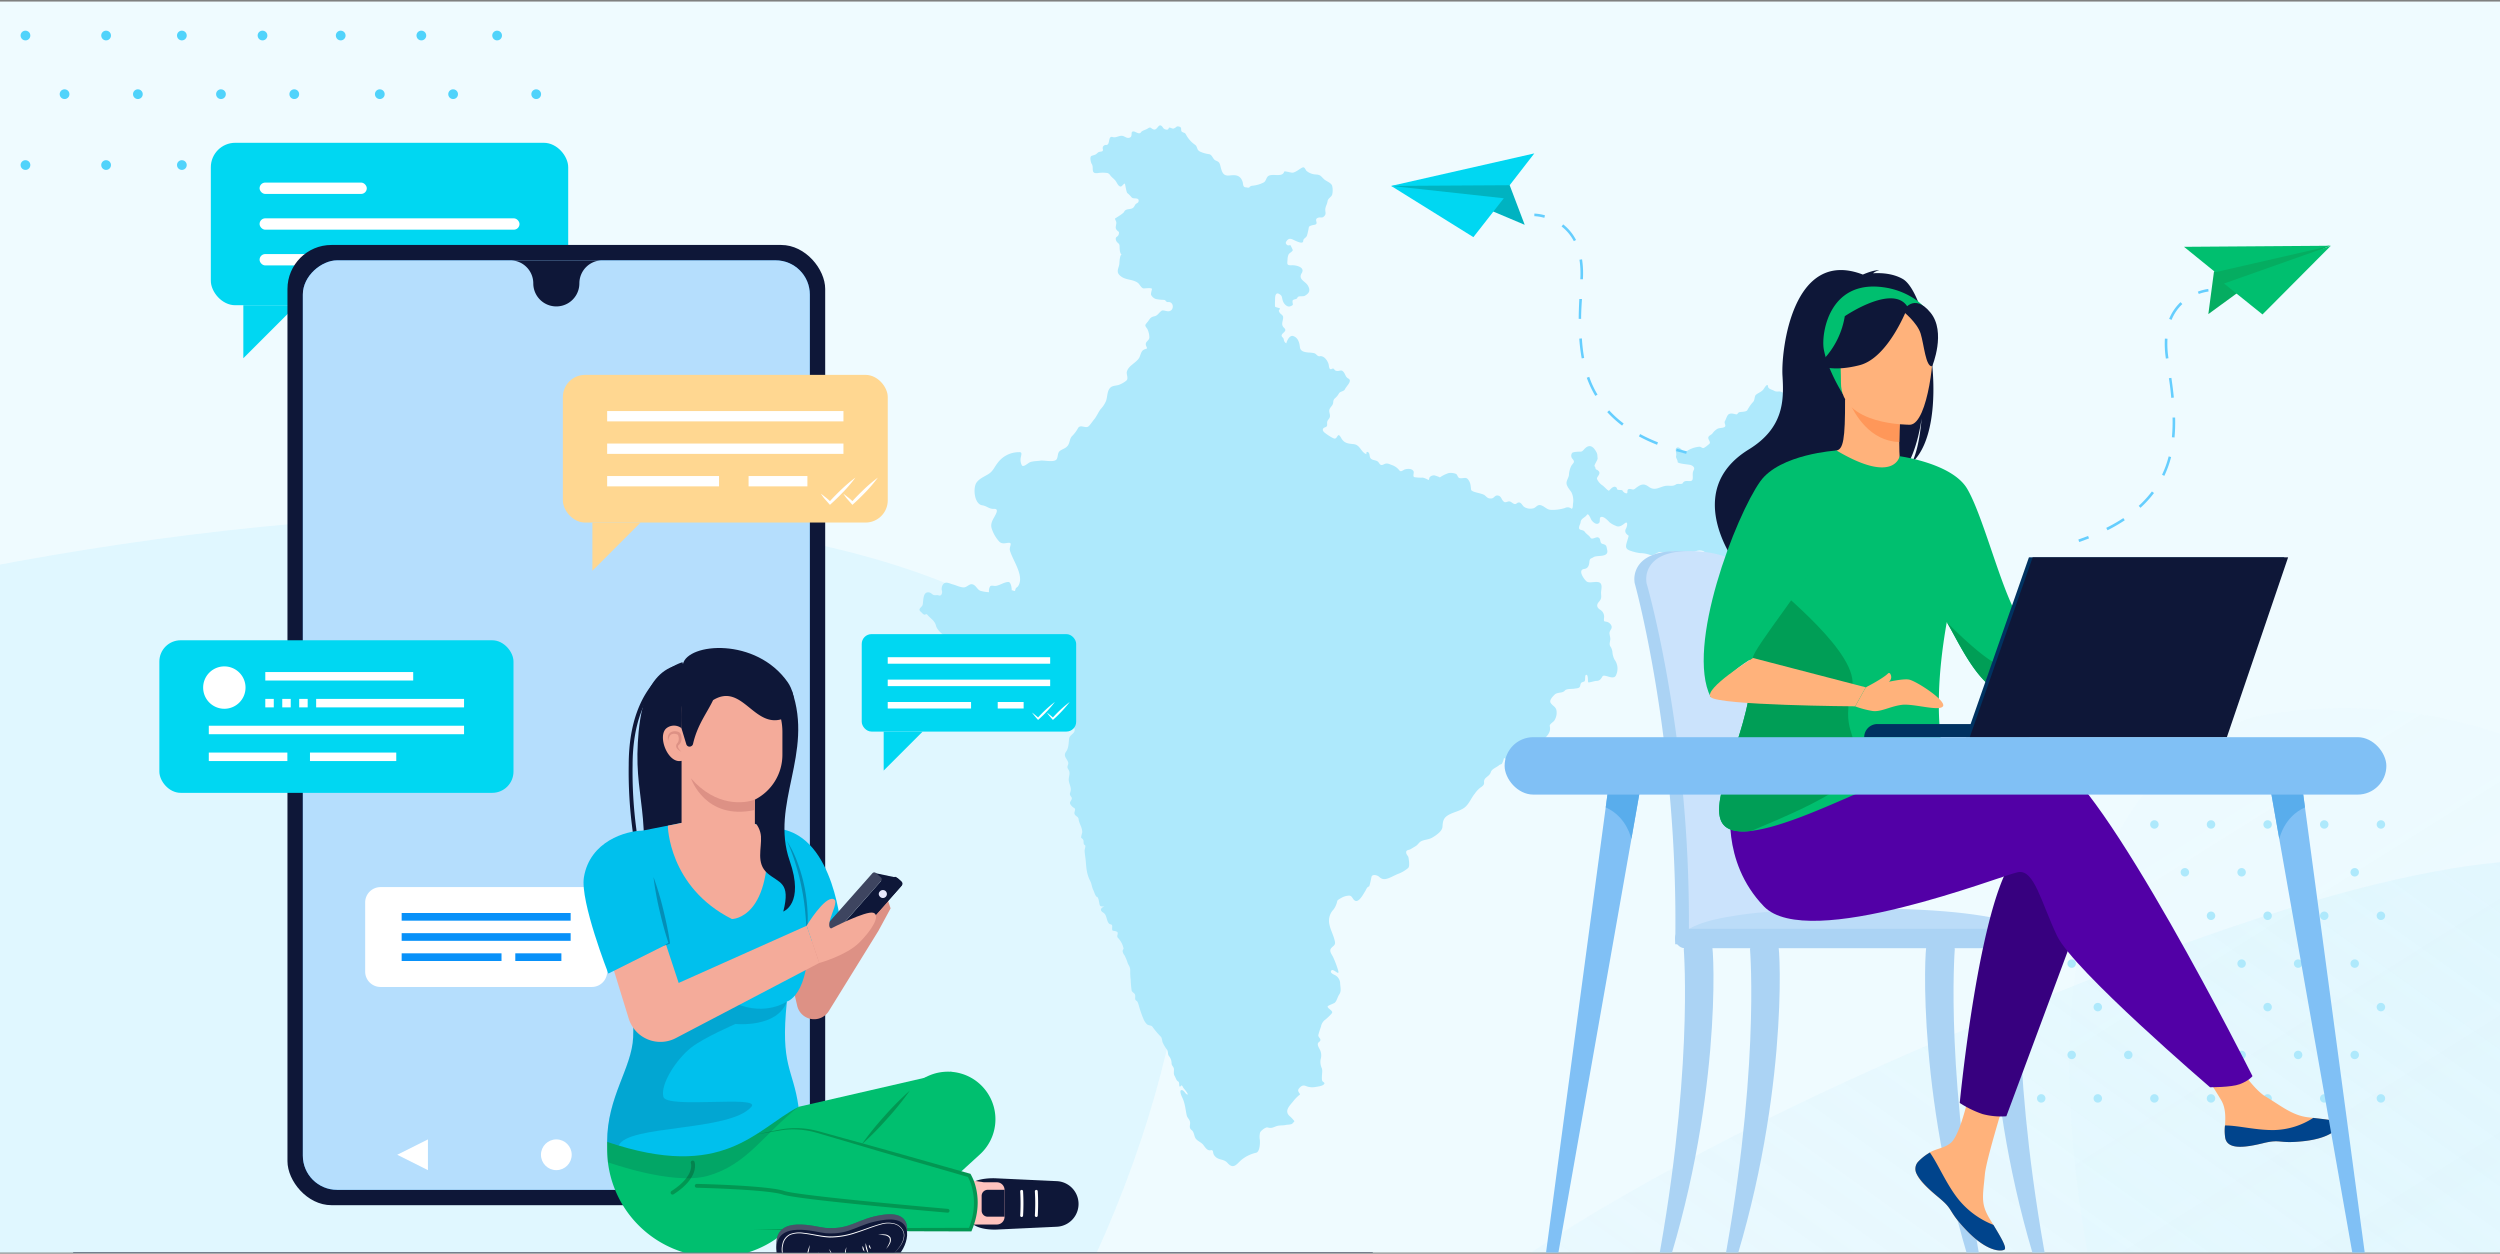<svg id="Слой_1" data-name="Слой 1" xmlns="http://www.w3.org/2000/svg" xmlns:xlink="http://www.w3.org/1999/xlink" viewBox="0 0 1023 513"><rect x="0" y="0" width="1023" height="513" fill="#808080" stroke="none"/><defs><style>.cls-1,.cls-2{fill:none;}.cls-2{clip-rule:evenodd;}.cls-3{clip-path:url(#clip-path);}.cls-4,.cls-9{fill:#50d3fb;}.cls-10,.cls-11,.cls-12,.cls-4{fill-rule:evenodd;}.cls-4{opacity:0.1;}.cls-5{clip-path:url(#clip-path-2);}.cls-6{clip-path:url(#clip-path-3);}.cls-7{fill:#effbff;}.cls-8{clip-path:url(#clip-path-4);}.cls-10{fill:url(#linear-gradient);}.cls-11{fill:url(#linear-gradient-2);}.cls-12,.cls-13{fill:#aee9fc;}.cls-14,.cls-22{fill:#0e1738;}.cls-15{fill:#00d7f2;}.cls-16,.cls-18,.cls-23,.cls-28{fill:#fff;}.cls-17{fill:#0891f9;}.cls-18{opacity:0.7;}.cls-19{fill:#00bf6f;}.cls-20{fill:#029652;}.cls-21{fill:#ffc3bd;}.cls-22{opacity:0.15;}.cls-23{opacity:0.25;}.cls-24{fill:#dd9185;}.cls-25{fill:#00c0ed;}.cls-26{opacity:0.3;}.cls-27{fill:#f4ab9a;}.cls-28{opacity:0.2;}.cls-29{fill:#e8e9fd;}.cls-30{fill:#ffd791;}.cls-31{fill:#abd3f4;}.cls-32{fill:#cbe3fc;}.cls-33{fill:#bbdcf8;}.cls-34{fill:#ffb27b;}.cls-35{fill:#00448c;}.cls-36{fill:#37007f;}.cls-37{fill:#5200a6;}.cls-38{fill:#ff9759;}.cls-39{fill:#009e56;}.cls-40{fill:#003261;}.cls-41{fill:#80c0f5;}.cls-42{fill:#59adec;}.cls-43{fill:#65cefe;}.cls-44{fill:#00b3c1;}.cls-45{fill:#05ad61;}.cls-46{clip-path:url(#clip-path-5);}.cls-47{clip-path:url(#clip-path-6);}</style><clipPath id="clip-path"><rect class="cls-1" x="1388.07" y="600.64" width="1024.07" height="511.9"/></clipPath><clipPath id="clip-path-2"><rect class="cls-1" x="1388.07" y="-4.36" width="1024.07" height="511.9"/></clipPath><clipPath id="clip-path-3"><rect class="cls-1" x="-0.93" y="0.64" width="1024.07" height="511.9"/></clipPath><clipPath id="clip-path-4"><path class="cls-2" d="M203.42-92.46a2,2,0,0,1,2,2,2,2,0,0,1-2,2,2,2,0,0,1-2-2A2,2,0,0,1,203.42-92.46Zm-31,0a2,2,0,0,1,2,2,2,2,0,0,1-2,2,2,2,0,0,1-2-2A2,2,0,0,1,172.42-92.46Zm-33,0a2,2,0,0,1,2,2,2,2,0,0,1-2,2,2,2,0,0,1-2-2A2,2,0,0,1,139.42-92.46Zm-32,0a2,2,0,0,1,2,2,2,2,0,0,1-2,2,2,2,0,0,1-2-2A2,2,0,0,1,107.42-92.46Zm-33,0a2,2,0,0,1,2,2,2,2,0,0,1-2,2,2,2,0,0,1-2-2A2,2,0,0,1,74.42-92.46Zm-31,0a2,2,0,0,1,2,2,2,2,0,0,1-2,2,2,2,0,0,1-2-2A2,2,0,0,1,43.42-92.46Zm-33,0a2,2,0,0,1,2,2,2,2,0,0,1-2,2,2,2,0,0,1-2-2A2,2,0,0,1,10.42-92.46Zm209,25a2,2,0,0,1,2,2,2,2,0,0,1-2,2,2,2,0,0,1-2-2A2,2,0,0,1,219.42-67.46Zm-34,0a2,2,0,0,1,2,2,2,2,0,0,1-2,2,2,2,0,0,1-2-2A2,2,0,0,1,185.42-67.46Zm-30,0a2,2,0,0,1,2,2,2,2,0,0,1-2,2,2,2,0,0,1-2-2A2,2,0,0,1,155.42-67.46Zm-35,0a2,2,0,0,1,2,2,2,2,0,0,1-2,2,2,2,0,0,1-2-2A2,2,0,0,1,120.42-67.46Zm-30,0a2,2,0,0,1,2,2,2,2,0,0,1-2,2,2,2,0,0,1-2-2A2,2,0,0,1,90.42-67.46Zm-34,0a2,2,0,0,1,2,2,2,2,0,0,1-2,2,2,2,0,0,1-2-2A2,2,0,0,1,56.42-67.46Zm-30,0a2,2,0,0,1,2,2,2,2,0,0,1-2,2,2,2,0,0,1-2-2A2,2,0,0,1,26.42-67.46Zm81,28a2,2,0,0,1,2,2,2,2,0,0,1-2,2,2,2,0,0,1-2-2A2,2,0,0,1,107.42-39.46Zm65,0a2,2,0,0,1,2,2,2,2,0,0,1-2,2,2,2,0,0,1-2-2A2,2,0,0,1,172.42-39.46Zm-129,0a2,2,0,0,1,2,2,2,2,0,0,1-2,2,2,2,0,0,1-2-2A2,2,0,0,1,43.42-39.46Zm96,0a2,2,0,0,1,2,2,2,2,0,0,1-2,2,2,2,0,0,1-2-2A2,2,0,0,1,139.42-39.46Zm-65,0a2,2,0,0,1,2,2,2,2,0,0,1-2,2,2,2,0,0,1-2-2A2,2,0,0,1,74.42-39.46Zm-64,0a2,2,0,0,1,2,2,2,2,0,0,1-2,2,2,2,0,0,1-2-2A2,2,0,0,1,10.42-39.46Zm193,0a2,2,0,0,1,2,2,2,2,0,0,1-2,2,2,2,0,0,1-2-2A2,2,0,0,1,203.42-39.46Zm16,25a2,2,0,0,1,2,2,2,2,0,0,1-2,2,2,2,0,0,1-2-2A2,2,0,0,1,219.42-14.46Zm-34,0a2,2,0,0,1,2,2,2,2,0,0,1-2,2,2,2,0,0,1-2-2A2,2,0,0,1,185.42-14.46Zm-129,0a2,2,0,0,1,2,2,2,2,0,0,1-2,2,2,2,0,0,1-2-2A2,2,0,0,1,56.42-14.46Zm-30,0a2,2,0,0,1,2,2,2,2,0,0,1-2,2,2,2,0,0,1-2-2A2,2,0,0,1,26.42-14.46Zm129,0a2,2,0,0,1,2,2,2,2,0,0,1-2,2,2,2,0,0,1-2-2A2,2,0,0,1,155.42-14.46Zm-35,0a2,2,0,0,1,2,2,2,2,0,0,1-2,2,2,2,0,0,1-2-2A2,2,0,0,1,120.42-14.46Zm-30,0a2,2,0,0,1,2,2,2,2,0,0,1-2,2,2,2,0,0,1-2-2A2,2,0,0,1,90.42-14.46Zm113,27a2,2,0,1,1-2,2A2,2,0,0,1,203.42,12.54Zm-31,0a2,2,0,1,1-2,2A2,2,0,0,1,172.42,12.54Zm-33,0a2,2,0,1,1-2,2A2,2,0,0,1,139.42,12.54Zm-32,0a2,2,0,1,1-2,2A2,2,0,0,1,107.42,12.54Zm-33,0a2,2,0,1,1-2,2A2,2,0,0,1,74.42,12.54Zm-31,0a2,2,0,1,1-2,2A2,2,0,0,1,43.42,12.54Zm-33,0a2,2,0,1,1-2,2A2,2,0,0,1,10.42,12.54Zm209,24a2,2,0,1,1-2,2A2,2,0,0,1,219.42,36.54Zm-34,0a2,2,0,1,1-2,2A2,2,0,0,1,185.42,36.54Zm-30,0a2,2,0,1,1-2,2A2,2,0,0,1,155.42,36.54Zm-35,0a2,2,0,1,1-2,2A2,2,0,0,1,120.42,36.54Zm-30,0a2,2,0,1,1-2,2A2,2,0,0,1,90.42,36.54Zm-34,0a2,2,0,1,1-2,2A2,2,0,0,1,56.42,36.54Zm-30,0a2,2,0,1,1-2,2A2,2,0,0,1,26.42,36.54Zm177,29a2,2,0,1,1-2,2A2,2,0,0,1,203.42,65.54Zm-31,0a2,2,0,1,1-2,2A2,2,0,0,1,172.42,65.54Zm-33,0a2,2,0,1,1-2,2A2,2,0,0,1,139.42,65.54Zm-32,0a2,2,0,1,1-2,2A2,2,0,0,1,107.42,65.54Zm-33,0a2,2,0,1,1-2,2A2,2,0,0,1,74.42,65.54Zm-31,0a2,2,0,1,1-2,2A2,2,0,0,1,43.42,65.54Zm-33,0a2,2,0,1,1-2,2A2,2,0,0,1,10.42,65.54Zm209,24a2,2,0,1,1-2,2A2,2,0,0,1,219.42,89.54Zm-34,0a2,2,0,1,1-2,2A2,2,0,0,1,185.42,89.54Zm-30,0a2,2,0,1,1-2,2A2,2,0,0,1,155.42,89.54Zm-35,0a2,2,0,1,1-2,2A2,2,0,0,1,120.42,89.54Zm-30,0a2,2,0,1,1-2,2A2,2,0,0,1,90.42,89.54Zm-34,0a2,2,0,1,1-2,2A2,2,0,0,1,56.42,89.54Zm-30,0a2,2,0,1,1-2,2A2,2,0,0,1,26.42,89.54Z"/></clipPath><linearGradient id="linear-gradient" x1="-442.49" y1="-391.74" x2="-443.73" y2="-392.72" gradientTransform="matrix(-55.74, 396.63, 377.91, 53.11, 124573.86, 197119.92)" gradientUnits="userSpaceOnUse"><stop offset="0" stop-color="#afe8fa" stop-opacity="0.09"/><stop offset="1" stop-color="#afe8fa" stop-opacity="0.03"/></linearGradient><linearGradient id="linear-gradient-2" x1="-447.47" y1="-401.25" x2="-448.91" y2="-401.38" gradientTransform="matrix(357.05, -369.73, -237.42, -229.27, 65549.92, -257121.04)" gradientUnits="userSpaceOnUse"><stop offset="0" stop-color="#afe8fa" stop-opacity="0.19"/><stop offset="1" stop-color="#afe8fa" stop-opacity="0"/></linearGradient><clipPath id="clip-path-5"><rect class="cls-1" x="-0.93" y="606.64" width="1024.07" height="511.9"/></clipPath><clipPath id="clip-path-6"><path class="cls-2" d="M203.42,513.54a2,2,0,1,1-2,2A2,2,0,0,1,203.42,513.54Zm-31,0a2,2,0,1,1-2,2A2,2,0,0,1,172.42,513.54Zm-33,0a2,2,0,1,1-2,2A2,2,0,0,1,139.42,513.54Zm-32,0a2,2,0,1,1-2,2A2,2,0,0,1,107.42,513.54Zm-33,0a2,2,0,1,1-2,2A2,2,0,0,1,74.42,513.54Zm-31,0a2,2,0,1,1-2,2A2,2,0,0,1,43.42,513.54Zm-33,0a2,2,0,1,1-2,2A2,2,0,0,1,10.42,513.54Zm209,25a2,2,0,1,1-2,2A2,2,0,0,1,219.42,538.54Zm-34,0a2,2,0,1,1-2,2A2,2,0,0,1,185.42,538.54Zm-30,0a2,2,0,1,1-2,2A2,2,0,0,1,155.42,538.54Zm-35,0a2,2,0,1,1-2,2A2,2,0,0,1,120.42,538.54Zm-30,0a2,2,0,1,1-2,2A2,2,0,0,1,90.42,538.54Zm-34,0a2,2,0,1,1-2,2A2,2,0,0,1,56.42,538.54Zm-30,0a2,2,0,1,1-2,2A2,2,0,0,1,26.42,538.54Zm81,28a2,2,0,1,1-2,2A2,2,0,0,1,107.42,566.54Zm65,0a2,2,0,1,1-2,2A2,2,0,0,1,172.42,566.54Zm-129,0a2,2,0,1,1-2,2A2,2,0,0,1,43.42,566.54Zm96,0a2,2,0,1,1-2,2A2,2,0,0,1,139.42,566.54Zm-65,0a2,2,0,1,1-2,2A2,2,0,0,1,74.42,566.54Zm-64,0a2,2,0,1,1-2,2A2,2,0,0,1,10.42,566.54Zm193,0a2,2,0,1,1-2,2A2,2,0,0,1,203.42,566.54Zm16,25a2,2,0,1,1-2,2A2,2,0,0,1,219.42,591.54Zm-34,0a2,2,0,1,1-2,2A2,2,0,0,1,185.42,591.54Zm-129,0a2,2,0,1,1-2,2A2,2,0,0,1,56.42,591.54Zm-30,0a2,2,0,1,1-2,2A2,2,0,0,1,26.42,591.54Zm129,0a2,2,0,1,1-2,2A2,2,0,0,1,155.42,591.54Zm-35,0a2,2,0,1,1-2,2A2,2,0,0,1,120.42,591.54Zm-30,0a2,2,0,1,1-2,2A2,2,0,0,1,90.42,591.54Zm113,27a2,2,0,1,1-2,2A2,2,0,0,1,203.42,618.54Zm-31,0a2,2,0,1,1-2,2A2,2,0,0,1,172.42,618.54Zm-33,0a2,2,0,1,1-2,2A2,2,0,0,1,139.42,618.54Zm-32,0a2,2,0,1,1-2,2A2,2,0,0,1,107.42,618.54Zm-33,0a2,2,0,1,1-2,2A2,2,0,0,1,74.42,618.54Zm-31,0a2,2,0,1,1-2,2A2,2,0,0,1,43.42,618.54Zm-33,0a2,2,0,1,1-2,2A2,2,0,0,1,10.42,618.54Zm209,24a2,2,0,1,1-2,2A2,2,0,0,1,219.42,642.54Zm-34,0a2,2,0,1,1-2,2A2,2,0,0,1,185.42,642.54Zm-30,0a2,2,0,1,1-2,2A2,2,0,0,1,155.42,642.54Zm-35,0a2,2,0,1,1-2,2A2,2,0,0,1,120.42,642.54Zm-30,0a2,2,0,1,1-2,2A2,2,0,0,1,90.42,642.54Zm-34,0a2,2,0,1,1-2,2A2,2,0,0,1,56.42,642.54Zm-30,0a2,2,0,1,1-2,2A2,2,0,0,1,26.42,642.54Zm177,29a2,2,0,1,1-2,2A2,2,0,0,1,203.42,671.54Zm-31,0a2,2,0,1,1-2,2A2,2,0,0,1,172.42,671.54Zm-33,0a2,2,0,1,1-2,2A2,2,0,0,1,139.42,671.54Zm-32,0a2,2,0,1,1-2,2A2,2,0,0,1,107.42,671.54Zm-33,0a2,2,0,1,1-2,2A2,2,0,0,1,74.42,671.54Zm-31,0a2,2,0,1,1-2,2A2,2,0,0,1,43.42,671.54Zm-33,0a2,2,0,1,1-2,2A2,2,0,0,1,10.42,671.54Zm209,24a2,2,0,1,1-2,2A2,2,0,0,1,219.42,695.54Zm-34,0a2,2,0,1,1-2,2A2,2,0,0,1,185.42,695.54Zm-30,0a2,2,0,1,1-2,2A2,2,0,0,1,155.42,695.54Zm-35,0a2,2,0,1,1-2,2A2,2,0,0,1,120.42,695.54Zm-30,0a2,2,0,1,1-2,2A2,2,0,0,1,90.42,695.54Zm-34,0a2,2,0,1,1-2,2A2,2,0,0,1,56.42,695.54Zm-30,0a2,2,0,1,1-2,2A2,2,0,0,1,26.42,695.54Z"/></clipPath></defs><g class="cls-3"><path class="cls-4" d="M1920.73,568.08c0,70.62-44.43,202.31-133.44,280-165.81,144.69-464.21,206.16-762.55,70.38-458.49-208.66-51.91-342.39,224.35-437.61S1920.73,365.89,1920.73,568.08Z"/></g><g class="cls-5"><path class="cls-4" d="M1920.73-36.92c0,70.62-44.43,202.31-133.44,280-165.81,144.69-464.21,206.16-762.55,70.38C566.25,104.78,972.83-28.95,1249.09-124.17S1920.73-239.11,1920.73-36.92Z"/></g><g class="cls-6"><rect class="cls-7" x="-0.96" y="-0.19" width="1026" height="514"/><g class="cls-8"><rect class="cls-9" x="-39.57" y="-105.4" width="291.61" height="178.76"/></g><g id="Group-53"><g id="Group-76"><path id="Fill-1" class="cls-10" d="M921.9,293.5c133.67-26.59,250.26,94.81,321.81,206.84,180.91,283.28-215.36,431.72-338.52,171.11-59.48-125.85-100.81-336.84,16.71-378"/><path id="Fill-1-2" data-name="Fill-1" class="cls-11" d="M839.78,406.92c172.89-69.81,352.6-116.23,265.29,137.51C1051,672,912.58,807.16,758.32,794.16,288.08,697.28,589,503.82,839.78,406.92Z"/></g><g id="Group-89"><g id="Group-49-Copy"><path id="Fill-1-3" data-name="Fill-1" class="cls-12" d="M826.29,319.57a1.73,1.73,0,1,1-1.73-1.73,1.72,1.72,0,0,1,1.73,1.73"/><path id="Fill-4" class="cls-12" d="M849.46,319.57a1.73,1.73,0,1,1-1.73-1.73,1.73,1.73,0,0,1,1.73,1.73"/><path id="Fill-7" class="cls-12" d="M872.62,319.57a1.73,1.73,0,1,1-1.73-1.73,1.72,1.72,0,0,1,1.73,1.73"/><path id="Fill-10" class="cls-12" d="M895.79,319.57a1.73,1.73,0,1,1-1.73-1.73,1.73,1.73,0,0,1,1.73,1.73"/><path id="Fill-13" class="cls-12" d="M919,319.57a1.73,1.73,0,1,1-1.73-1.73,1.72,1.72,0,0,1,1.73,1.73"/><path id="Fill-16" class="cls-12" d="M942.12,319.57a1.73,1.73,0,1,1-1.73-1.73,1.73,1.73,0,0,1,1.73,1.73"/><path id="Fill-19" class="cls-12" d="M965.28,319.57a1.73,1.73,0,1,1-1.73-1.73,1.72,1.72,0,0,1,1.73,1.73"/><path id="Fill-22" class="cls-12" d="M837,337.37a1.73,1.73,0,1,1-1.73-1.73,1.72,1.72,0,0,1,1.73,1.73"/><path id="Fill-24" class="cls-12" d="M860.15,337.37a1.73,1.73,0,1,1-1.73-1.73,1.73,1.73,0,0,1,1.73,1.73"/><path id="Fill-26" class="cls-12" d="M883.31,337.37a1.73,1.73,0,1,1-1.73-1.73,1.72,1.72,0,0,1,1.73,1.73"/><path id="Fill-28" class="cls-12" d="M906.48,337.37a1.73,1.73,0,1,1-1.73-1.73,1.73,1.73,0,0,1,1.73,1.73"/><path id="Fill-30" class="cls-12" d="M929.64,337.37a1.73,1.73,0,1,1-1.73-1.73,1.72,1.72,0,0,1,1.73,1.73"/><path id="Fill-32" class="cls-12" d="M952.81,337.37a1.73,1.73,0,1,1-1.73-1.73,1.73,1.73,0,0,1,1.73,1.73"/><path id="Fill-34" class="cls-12" d="M976,337.37a1.73,1.73,0,1,1-1.73-1.73,1.72,1.72,0,0,1,1.73,1.73"/><path id="Fill-37" class="cls-12" d="M826.29,356.94a1.73,1.73,0,1,1-1.73-1.73,1.73,1.73,0,0,1,1.73,1.73"/><path id="Fill-40" class="cls-12" d="M849.46,356.94a1.73,1.73,0,1,1-1.73-1.73,1.74,1.74,0,0,1,1.73,1.73"/><path id="Fill-42" class="cls-12" d="M872.62,356.94a1.73,1.73,0,1,1-1.73-1.73,1.73,1.73,0,0,1,1.73,1.73"/><path id="Fill-44" class="cls-12" d="M895.79,356.94a1.73,1.73,0,1,1-1.73-1.73,1.74,1.74,0,0,1,1.73,1.73"/><path id="Fill-46" class="cls-12" d="M919,356.94a1.73,1.73,0,1,1-1.73-1.73,1.73,1.73,0,0,1,1.73,1.73"/><path id="Fill-48" class="cls-12" d="M942.12,356.94a1.73,1.73,0,1,1-1.73-1.73,1.74,1.74,0,0,1,1.73,1.73"/><path id="Fill-50" class="cls-12" d="M965.28,356.94a1.73,1.73,0,1,1-1.73-1.73,1.73,1.73,0,0,1,1.73,1.73"/><path id="Fill-52" class="cls-12" d="M837,374.73a1.73,1.73,0,1,1-1.73-1.72,1.72,1.72,0,0,1,1.73,1.72"/><path id="Fill-54" class="cls-12" d="M860.15,374.73a1.73,1.73,0,1,1-1.73-1.72,1.73,1.73,0,0,1,1.73,1.72"/><path id="Fill-56" class="cls-12" d="M883.31,374.73a1.73,1.73,0,1,1-1.73-1.72,1.72,1.72,0,0,1,1.73,1.72"/><path id="Fill-58" class="cls-12" d="M906.48,374.73a1.73,1.73,0,1,1-1.73-1.72,1.73,1.73,0,0,1,1.73,1.72"/><path id="Fill-60" class="cls-12" d="M929.64,374.73a1.73,1.73,0,1,1-1.73-1.72,1.72,1.72,0,0,1,1.73,1.72"/><path id="Fill-62" class="cls-12" d="M952.81,374.73a1.73,1.73,0,1,1-1.73-1.72,1.73,1.73,0,0,1,1.73,1.72"/><path id="Fill-64" class="cls-12" d="M976,374.73a1.73,1.73,0,1,1-1.73-1.72,1.72,1.72,0,0,1,1.73,1.72"/><path id="Fill-67" class="cls-12" d="M826.29,394.31a1.73,1.73,0,1,1-1.73-1.73,1.73,1.73,0,0,1,1.73,1.73"/><path id="Fill-70" class="cls-12" d="M849.46,394.31a1.73,1.73,0,1,1-1.73-1.73,1.74,1.74,0,0,1,1.73,1.73"/><path id="Fill-72" class="cls-12" d="M872.62,394.31a1.73,1.73,0,1,1-1.73-1.73,1.73,1.73,0,0,1,1.73,1.73"/><path id="Fill-74" class="cls-12" d="M895.79,394.31a1.73,1.73,0,1,1-1.73-1.73,1.74,1.74,0,0,1,1.73,1.73"/><path id="Fill-76" class="cls-12" d="M919,394.31a1.73,1.73,0,1,1-1.73-1.73,1.73,1.73,0,0,1,1.73,1.73"/><path id="Fill-78" class="cls-12" d="M942.12,394.31a1.73,1.73,0,1,1-1.73-1.73,1.74,1.74,0,0,1,1.73,1.73"/><path id="Fill-80" class="cls-12" d="M965.28,394.31a1.73,1.73,0,1,1-1.73-1.73,1.73,1.73,0,0,1,1.73,1.73"/><path id="Fill-82" class="cls-12" d="M837,412.1a1.73,1.73,0,1,1-1.73-1.72A1.72,1.72,0,0,1,837,412.1"/><path id="Fill-84" class="cls-12" d="M860.15,412.1a1.73,1.73,0,1,1-1.73-1.72,1.73,1.73,0,0,1,1.73,1.72"/><path id="Fill-86" class="cls-12" d="M883.31,412.1a1.73,1.73,0,1,1-1.73-1.72,1.72,1.72,0,0,1,1.73,1.72"/><path id="Fill-88" class="cls-12" d="M906.48,412.1a1.73,1.73,0,1,1-1.73-1.72,1.73,1.73,0,0,1,1.73,1.72"/><path id="Fill-90" class="cls-12" d="M929.64,412.1a1.73,1.73,0,1,1-1.73-1.72,1.72,1.72,0,0,1,1.73,1.72"/><path id="Fill-92" class="cls-12" d="M952.81,412.1a1.73,1.73,0,1,1-1.73-1.72,1.73,1.73,0,0,1,1.73,1.72"/><path id="Fill-94" class="cls-12" d="M976,412.1a1.73,1.73,0,1,1-1.73-1.72A1.72,1.72,0,0,1,976,412.1"/><path id="Fill-97" class="cls-12" d="M826.29,431.68a1.73,1.73,0,1,1-1.73-1.73,1.72,1.72,0,0,1,1.73,1.73"/><path id="Fill-100" class="cls-12" d="M849.46,431.68a1.73,1.73,0,1,1-1.73-1.73,1.73,1.73,0,0,1,1.73,1.73"/><path id="Fill-102" class="cls-12" d="M872.62,431.68a1.73,1.73,0,1,1-1.73-1.73,1.72,1.72,0,0,1,1.73,1.73"/><path id="Fill-104" class="cls-12" d="M895.79,431.68a1.73,1.73,0,1,1-1.73-1.73,1.73,1.73,0,0,1,1.73,1.73"/><path id="Fill-106" class="cls-12" d="M919,431.68a1.73,1.73,0,1,1-1.73-1.73,1.72,1.72,0,0,1,1.73,1.73"/><path id="Fill-108" class="cls-12" d="M942.12,431.68a1.73,1.73,0,1,1-1.73-1.73,1.73,1.73,0,0,1,1.73,1.73"/><path id="Fill-110" class="cls-12" d="M965.28,431.68a1.73,1.73,0,1,1-1.73-1.73,1.72,1.72,0,0,1,1.73,1.73"/><path id="Fill-112" class="cls-12" d="M837,449.47a1.73,1.73,0,1,1-1.73-1.73,1.73,1.73,0,0,1,1.73,1.73"/><path id="Fill-115" class="cls-12" d="M860.15,449.47a1.73,1.73,0,1,1-1.73-1.73,1.74,1.74,0,0,1,1.73,1.73"/><path id="Fill-118" class="cls-12" d="M883.31,449.47a1.73,1.73,0,1,1-1.73-1.73,1.73,1.73,0,0,1,1.73,1.73"/><path id="Fill-121" class="cls-12" d="M906.48,449.47a1.73,1.73,0,1,1-1.73-1.73,1.74,1.74,0,0,1,1.73,1.73"/><path id="Fill-124" class="cls-12" d="M929.64,449.47a1.73,1.73,0,1,1-1.73-1.73,1.73,1.73,0,0,1,1.73,1.73"/><path id="Fill-127" class="cls-12" d="M952.81,449.47a1.73,1.73,0,1,1-1.73-1.73,1.74,1.74,0,0,1,1.73,1.73"/><path id="Fill-130" class="cls-12" d="M976,449.47a1.73,1.73,0,1,1-1.73-1.73,1.73,1.73,0,0,1,1.73,1.73"/></g></g></g><path class="cls-4" d="M485.73,367.08c0,70.62-44.43,202.31-133.44,280C186.48,791.75-111.92,853.22-410.26,717.44c-458.49-208.66-51.91-342.39,224.35-437.61S485.73,164.89,485.73,367.08Z"/><path class="cls-13" d="M478,123.61c2.44-.23,2.61,3.62.12,3.77-.71.05-2.21-.59-2.75-.25-1.13.73-1.57,2-3,2.29-1.78.39-1.77,1.09-2.86,2.4s-1.12,1.29-.07,2.71a7.83,7.83,0,0,1,.87,3.49c.07,1.49-2.09,1.71-1.27,3.59.62,1.42.26.84-1,1.5s-1.27,2.34-1.94,3.4c-1.33,2.09-4.37,3.09-5,5.64-.25,1,.8,2.85-.2,3.59a10.48,10.48,0,0,1-3.21,1.8c-1.1.33-2.56.25-3.4,1.15-1.31,1.39-1.09,3.65-1.69,5.34a11.28,11.28,0,0,1-2.26,3.44c-1,1.38-1.63,3-2.77,4.34-.55.63-1.71,2.49-2.43,2.83-1.23.56-3.05-1-4,.52a13.58,13.58,0,0,1-2.36,3.2c-1.14,1.07-.94,2.71-1.8,3.93s-2.2,1.39-3.25,2.21-.7,2.15-1.29,3.31c-.83,1.63-5.24.41-6.79.69-1.31.23-3.35.13-4.51.81-.69.41-2.49,2-3,1.08a4.76,4.76,0,0,1-.37-3.47c.17-1,.6-2-.79-1.89a10.8,10.8,0,0,0-8.9,4.61c-1.35,1.76-1.77,3.27-3.8,4.46-1.64,1-3.48,1.73-4.64,3.3-1.6,2.16-1,8.93,2.32,9.37,1.75.23,2.84,1.58,4.76,1.46,2.14-.14.89,2,.19,3.26-.92,1.62-1.71,3.06-1.05,4.94a14.37,14.37,0,0,0,3,5.15c.95,1,2.11.78,3.36.59,2.6-.39.59,1.43,1.05,3.11,1.09,4,5.95,10.26,3.44,14.42-.53.87-1,.5-1.26,1.74-.15.87-.86,0-1.48.15.12,0-.11-3.52-1.39-3.45-1.86.1-3.36,1.39-5.19,1.62-.66.08-1.78-.39-2.26.24a3.42,3.42,0,0,0-.41,2.33,15.76,15.76,0,0,1-3.56-.58c-1.26-.5-1.71-2.08-3-2.57s-2.1.75-3.25,1.1c-1.35.41-3.68-.82-5-1.14-1-.23-2.24-1-3.29-.59s-1.5,2.15-1.2,3.07-.13,2.51-1.38,2c-.59-.22-1.15,0-1.75-.09-.81-.13-1.18-.92-2-1.09-2.88-.64-2.35,3.88-2.77,5.13-.34,1-2.15,1.58-.73,2.77.37.31.93,1.06,1.41,1.17s.84-.48,1.23,0c1.2,1.46,3.06,2.48,3.53,4.37.51,2.13,3,4.06,4.87,5.09a39.61,39.61,0,0,0,7.05,3.44,15.09,15.09,0,0,0,4,.19c1.85.08.2-2.41,2.28-1.64a4,4,0,0,0,3.85-.42c.7-.64,1.44-1.19,2.45-.48.4.29-2,2.3-2.18,2.45-1.31,1.11-2.63.41-4,1.21-1.08.64-2.6.74-3.53,1.46-1.24.95-2.21-.51-3.38.18-.52.31-2.14,1.4-2.58.58-.61-1.16-.6-2-2.16-2.08a3.52,3.52,0,0,0-3.47,4.1c.28,2.86,3.31,5.27,5.12,7.21,2,2.16,4,4.11,5.86,6.4s3.24,5.24,5.52,7.44c1.09,1.06,2.66,1.3,3.29,2.76.71,1.64,2.39,1.4,3.81,2,1.23.52,2.14,2.14,3.66,1.14.44-.3,1.09-1.07,1.71-1a4.19,4.19,0,0,0,2.43,0c1.16-.41,3.16-.39,4.07-1.19a6,6,0,0,1,3.73-1.69,3.16,3.16,0,0,0,2.6-1.49c.81-1.09,3-.38,3.78-1.86.35-.65.41-1.37.8-2,.55-.89,1.46-1.34,2-2.15.95-1.36,0-2.61-.65-3.79-.25-.46.31-.65.58-.85.71-.55.23-1.35,0-2-.6-1.55-.41-3.41,1.26-4.29-.37.2-.23,2.34-.22,2.71.05,2,.89,1,2.14,1.23.4.08-1.88,1.82-1.89,2.23,0,2,1.41,2.05,2.76,2.26-.58-.09-.93,1.25-.92,1.7,0,.94,0,.79-.65,1.27a2.5,2.5,0,0,0-.9,2.67c.21,1.42,1.13,1.42,1.7,2.46.39.71-.6,1.15.25,2.06,1.11,1.19.6,2.08,1.18,3.44a4.88,4.88,0,0,1,.57,2.18c0,1.37-2.06,1.93-2.26,3.38-.25,1.78-.12,3.84-1.25,5.39-1.69,2.33,1.6,3.45.76,5.45-.57,1.38.27,1.57.58,2.74.25,1-.28,2.28-.25,3.32.05,1.34.76,2.49.84,3.71.11,1.67-1,1.81.22,3.33.65.79-.35,1.51-.53,2.26s1,1.85,1.66,2.22c1,.55-.26,1.73.27,2.64s1.44.86,1.58,2c.23,1.81,1.4,3.15,1.49,5.18,0,.38-.64,2.22-.39,2.42,1.33,1.06.69,1.06,1.06,2.66a4.2,4.2,0,0,1,.58.53c.11.6-.31,1.51-.28,2.15.06,1.38.35,2.74.46,4.12.27,3.21.39,5.39,1.87,8.28.55,1.08.6,2.34,1.15,3.45.24.47,1,2.8,1.46,2.92.73.2.83,1.59,1,2.25.13.48.11,1.35.66,1.61.38.18,1.21,0,1.5.29-.28-.31-2.73,1-.46,2.34,1.5.91,1.2,3.08,2.26,4.38.52.64,1.29.19,1.4,1.1,0,.33-.18,1.71.19,1.88s2,.15,2.05.95-.51,1.25.08,2a9,9,0,0,1,2.33,4.41,5.72,5.72,0,0,0-.42.95,3.62,3.62,0,0,0,.83,1.86,21.69,21.69,0,0,1,1.3,3.22c.48,1,1,1.62,1,2.83a25.16,25.16,0,0,0,.19,3.88,42.41,42.41,0,0,0,.38,4.38c.16.75,1.11,1,1.37,1.66.37,1-.39,2,.68,2.62.47.25.77,1.47.9,1.9a45.63,45.63,0,0,0,1.9,5.49,6.48,6.48,0,0,0,1.39,2.14c.64.61,1.85.39,2.29,1.06A32.34,32.34,0,0,0,475,424.2c.59.63.46,1.85.88,2.62a13.35,13.35,0,0,0,1.53,2.52c.75.9.28,2.05,1,2.89a4.69,4.69,0,0,1,1,3c.09.89.81,1.25.94,2.08s-.22,2.08.24,2.82.73,2,1.49,2.39.22,1.92.69,2.1c.28.1.49-.46.75-.47s.61.88.78,1.09c-.08-.09,2.39,2.79,1.55,2.64s-1.25-1.79-2.33-1.81-.08,2.35.19,2.89c1.18,2.38,1.33,4.65,1.86,7.28.23,1.15,1.11,1.72,1.36,2.7.31,1.27-.64,2.45.61,3.42,1,.78,1,1.91,1.45,3,.58,1.46,2.38,1.88,3.35,3.07.74.91,1.59,2.52,3,2.25s.8.93,1.4,1.88c1.57,2.49,3.83,1.36,5.57,3.33,2.44,2.77,3.73.45,5.59-1.19a14.61,14.61,0,0,1,6.12-3c1.54-.39,1.66-4.17,1.48-5.43a6.78,6.78,0,0,1,.14-2.84c.28-.73,2.27-2.31,3.07-2.07,1.84.52,2.39-.21,4-.64,1.14-.3,2.29-.11,3.42-.39.62-.15,2.54-.1,2.82-.69.17-.35,1-.65.55-1.1a17.61,17.61,0,0,0-1.52-1.62c-2.68-2.13-.46-4.24,1.14-6.18a14.41,14.41,0,0,1,2.76-2.81c.44-.3-1.31-1.33-.4-2.45.76-.94,1.57-1.6,2.78-1.13a6.86,6.86,0,0,0,4.13.42c.84-.13,3-.37,3.49-1.24.26-.52-.29-.68-.58-.94-.5-.44-.37-1.45-.38-2,0-1,.34-2.55-.05-3.49a6.2,6.2,0,0,1-.46-3.67,5.22,5.22,0,0,0-.31-3.9c-.49-1-1.44-2.31-.36-3.14,1.52-1.16-.49-1.75-.27-2.89a33,33,0,0,1,1.07-3.37,4.39,4.39,0,0,1,1.83-2.93c.35-.28,2.77-2.41,2.77-2.92,0-.88-1.89-1.63-1.88-2.4,0-.42,2.56-1.19,3-1.64.79-.77,1.08-2.35,1.74-3.29.94-1.32.5-2.85.39-4.42a3.94,3.94,0,0,0-2-3.45c-.49-.28-2-.83-1.77-1.64.63-2,4,2.89,2.83-.72a38.5,38.5,0,0,0-1.94-5.08c-.47-1-1.76-2.5-.82-3.61s1.83-1.23,1.56-2.7c-.44-2.42-1.72-4.48-2.22-6.91a6.65,6.65,0,0,1,1.7-6.31,9,9,0,0,0,1.46-3.33c0-.54,1.48-1.22,1.86-1.46a6.51,6.51,0,0,1,2.52-.79c1.85-.33,1.66,1.28,2.86,2,1.61,1,3.49-2.77,4.13-3.73.49-.74.71-1.8,1.66-2.07.24-.07.88-3.41,1-3.94.37-1.24,2.47-.64,3.12,0,1.16,1.1,2.21,1.17,3.85.57,1.3-.48,2.61-1.26,4-1.8a13.57,13.57,0,0,0,4-2.36c.79-.64.31-3.33.18-4.22-.1-.72-.83-1.18-.94-1.94-.21-1.39,1-1.06,1.86-1.6s1.46-.85,2.17-1.32,1.22-1.42,2-1.84c1.52-.79,3.21-.66,4.74-1.6s4-2.52,4.07-4.47c.13-2.34.46-3.65,2.64-4.83,1.95-1.06,4.35-1.5,6.16-2.77,2-1.38,2.87-4,4.37-5.79a11.28,11.28,0,0,1,2.25-2.47c.78-.53,1.7-1.06,1.59-2.15-.21-2.25,2.13-2.22,2.78-4.27.44-1.38,2.33-1.85,3.39-2.83.28-.27.93-.35,1.1-.53a8.34,8.34,0,0,0,.88-2.39c.62.18,1,.78,1.69.77s1.17-.56,1.8-.71c1.1-.27,1.79-1.35,2.84-1.79,2.58-1.09,6.06-1.7,7.93-3.95s5.29-3.94,4.47-7.39c-.17-.73,1.33-1.61,1.75-2.1a5.7,5.7,0,0,0,1-4.22c-.19-1.61-1.64-1.93-2.4-3.21-.64-1.09.94-2.63,1.65-3.34,1.12-1.1,3.18-.49,4.13-1.62.76-.9,2.83-.62,4-.83.94-.18,2.09-.05,2.32-1.15.27-1.3.29-1.3,1.6-1.74.8-.27.06-2.76.92-2.76s.5,2.52.79,3.05c.15.26,2.68-.55,3.11-.55,1.5,0,1.94-.58,2.69-1.84s4.6,1.86,5.57-.55a6.22,6.22,0,0,0-.65-6.38,8.15,8.15,0,0,1-.82-2.81,5,5,0,0,0-.91-2.62c-.61-1.09.21-2.29,0-3.45-.27-1.78-.67-2,.36-3.56.76-1.18-.45-2.59-1.56-2.92-1.3-.4-1.47.15-1.34-1.67a3.29,3.29,0,0,0-1.64-3.37c-1.41-.95-1.51-2-.41-3.26s.92-1.92.84-3.39c-.07-1.11.44-2.56.05-3.65-.76-2.13-4.65-.11-6-1.27-1.17-1-3.69-4.73-.94-5.08,1.59-.21,2-1.51,2.11-2.92.16-1.6.67-1.22,1.72-1.92,1.38-.92,6.24.29,5.57-2.89-.35-1.68-.19-2.06-1.91-2.53-1.35-.38-.5-2.13-1.76-2.64-.9-.36-2.57,1.11-3.17.12s-1.69-1.47-2.36-2.45c-.41-.59-1.15-.62-1.79-.84-1.23-.45,0-2.29.08-2.89.11-1.76,1.69-1.89,2.58-3.16.67-1,1.59,1.69,1.92,2.15.62.87,2,2.06,3,1.22.72-.58.06-2.11.74-2.46,1.16-.59,3,1.46,3.63,2.12a9.1,9.1,0,0,0,2.41,1.37c1.37.8,2.59,0,3.75-.92,1.58-1.26,1,1.3.62,2-.79,1.37-.14,2.23,1,3,.18.13-1,3.28-1,4-.22,1.46.89,1.94,2.13,2.32a18.77,18.77,0,0,0,3.62.84,11.9,11.9,0,0,1,3.74.64c2.23.77,3.15-1.56,5.14-1s2.48,0,4.29-.38c1.47-.28,2.93.58,4.49.36,1.76-.25,2.79.64,4.55-.18,1.45-.68,3.3-.89,4.52.41a7.15,7.15,0,0,0-.95,1.1c-.24.71.46,1.06.46,1.73s-.34.8-.56,1.3,0,1.43-.23,2.09-1,.8-1.51.87c-1.46.2-.8,2-.89,3-2.57-1-4,2-6,2.78-2.44,1-3.15,4.09-3.37,6.48-.28,3.18,2.8,5.38,2.32,8.29-.07.47-.33,4,.89,3.41s1.35.31,2.26-1.08c-1,1.48,2.35,2.78,3.42,2.15a8.4,8.4,0,0,0,2.2-1.48c.4-.59,0-1.79,0-2.49,0-1-.21-2.32.3-3.28.38-.7,1-1.21,1.1-2.05a4.44,4.44,0,0,1,.3-1.95c1.08-1.9.79.06,1.55.5,1.67,1,1,1.49,1.09,3.25,0,1.25,1.29,1.66,1.84,2.67.45.83-.29,2.71-.66,3.49-.68,1.46.61,2,1.44,3,1.28,1.54.65,2.1.71,3.78,0,.7.65,1,.65,1.72s-.29,1.36-.23,2c.09,1.06,1.05,2.17,1.16,3.42.14,1.54-.43,2.31.79,3.44,1.38,1.27,1.65-.37,2.11-1.19,0,0,2.42,1.23,2.8,1.29,1.54.26,1.39-1.95,1.7-2.79s1.23-1.76,1.65-2.69c.75-1.65-.52-2.37-.37-3.71.29-2.6-.64-4.75-1.08-7.27-.19-1.1-.47-2.5,1.16-2.66,1.85-.19,1.89-1.1,2.35-2.81s-1-2.2-.89-3.58,1.33-1.88,1-3.62c-.28-1.39-1.09-3.08-.36-4.47,1-1.81,2.3.59,3.37.52.55,0,.64-.63,1.12-.72.64-.11,1.28.31,1.9.37,1.09.09,2.59-.16,3.11-1.27.45-1-.28-1.79-.12-2.76a16.65,16.65,0,0,1,.92-4c.34-.62,1.14-.66,1.53-1.23s.17-1.43.34-2.13c.33-1.41,1.65-2.22,1.87-3.71s.18-2.77.36-4.15c.1-.79-2.06-1.25-2.18-2.28s2.09-2.67,2.76-3.29c1-.94,1.18-2.38,1.94-3.5s.51-3,1-4.37c.6-1.84.07-3.33-.49-5.16-.35-1.11-1.38-2.93,0-3.82.92-.61,2.11-.21,3-1a8.73,8.73,0,0,0,2.11-3.08,9.13,9.13,0,0,1,2.64-3.33c1.07-.92,1.32-2.41,2.37-3.34s1.86-.67,2.78-1.44,1.44,0,2.38-.47c1.69-.87,2.09-1.26,3.2.25a3.89,3.89,0,0,0,3.18,1.77c1.63.13,1.68.08,1.74-1.53.08-2.06-3.22-2.81-3.77-5.08-.47-1.89.52-1.74,1.74-2.53,1-.64,1.72-2,2.58-2.85,1.09-1.07,1.44-1.54.59-2.84-.25-.37-.91-.57-1-1-.17-.64.89-1.38.58-2-.15-.29-1.95-.45-2.4-.64a3,3,0,0,0-3,0c-1.16.76-2.36-1.09-3.4-1.42s-2.74.91-3.75,1.21c-1.59.47-.53-1.17,0-1.66a15.11,15.11,0,0,0,2.41-2.83c.43-.75.78-1.88-.46-2.05s-1-1.68-1.08-2.64-2.31-.82-2.35.22c0,.64.3.78-.35,1.13-.37.21-1.3.26-1.23-.45.18-1.43.47-1.45,1.64-2.6s.67-2.45-.72-2.61-.81,0-1.55-1c-1.38-1.75-2.16-1.24-3.52-.13a35,35,0,0,0-3.38,3.05c-.64.69-.8,2.82-1.81,2.95-1.73.24-2.16-.29-3.62-1-1-.49-1.91.17-3.06-.49-.76-.43-2.42-.75-2.49-1.73-.13-1.8-1.6.8-1.87,1.15-.81,1.05-2,1.38-3,2.17-.72.57-.49,2-1.08,2.81a17.45,17.45,0,0,0-2.48,3.47c-.38.8-2.5.73-3.22.88s-.77,1-1.33.91c-1-.15-2.17-.7-3.17,0-.66.47-1.06,2.08-1.5,2.8s.65,1.82-.07,2.33-2.09.34-2.95.76a6.58,6.58,0,0,0-2,1.83c-.49.72-1.66.92-1.77,1.78s1.12,1.85.48,2.5a12,12,0,0,1-2.24,1.71c-.61.35-1.24-.54-1.93-.47a11,11,0,0,0-5.39,2c-1,.92-2.8-2.93-4.07-1.33-.5.64.28,2.09,0,3s.66,1.65.61,2.57c0,.69,4.37,1,5.17,1.2s2,.94,1.47,2c-.71,1.33-.38,2.07-.46,3.5-.13,2.31-3,0-4.08,1.94-.36.67-2.08.07-2.71.51-1.3.88-2.18.53-3.67.57-2.78.06-4.72,2.46-7.5.45-1.94-1.4-3-1.19-5,.25-.44.31-1,.94-1.58.84s-1.66-.49-2.05.11.35,1.92-1.17,1.3a2.51,2.51,0,0,1-1-1c-.55-.42-1.53,0-2.1-.43-.28-.23,0-.56-.5-.9-1.27-.91-2.77,1.53-3,1.41-.84-.35-1.87-1.76-2.76-2.28a6.29,6.29,0,0,1-2-2.39c-.47-.78,1.32-1.87.86-3a2.33,2.33,0,0,0-1.22-1c-.49-.27-.2-.94-.65-1.27s1.24-2.59,1.2-3.24c-.12-1.58,0-1.9-.89-3.28-1.42-2.24-3-2.33-4.66-.43-1,1.15-1.08.87-2.52.95-.4,0-2.14.14-2.35.5a1.88,1.88,0,0,0,.18,2.45c1.22,1.42.12,1.68-.55,2.89a9.07,9.07,0,0,0-.93,3.63c-.15,1.15-.87,2-1,3.15-.13,1.34,1.32,2.91,2,3.95a7.75,7.75,0,0,1,.63,4.84c0,.14,0,2.48-.76,1.78a2.42,2.42,0,0,0-2.49-.18,16.45,16.45,0,0,1-5.87.76c-1.68-.06-2.7-1.7-4.33-1.94-1.07-.15-1.67.9-2.58,1.27a4.78,4.78,0,0,1-3.85-.47c-.85-.51-1.21-2-2.4-1.86-.65.09-.85.72-1.54.63s-1.2-.75-1.87-1c-1.17-.38-1.8.93-2.86-.21-.78-.83-.79-2-2.1-2.26s-1.58,1.08-2.64,1.18c-1.42.14-1.71-.32-2.78-1.26s-5.42-1.2-5.6-2.33c-.24-1.59-.11-2.49-1.06-3.93s-1.9-.6-3.48-.76c-1-.1-.94-1.28-1.59-1.73a5.68,5.68,0,0,0-3-.38,12.61,12.61,0,0,0-3.71,1.84c.23-.16-2.07-.9-2.27-.89a2.3,2.3,0,0,0-1.9.83c-.14.24-.16.92-.4,1.09a8.83,8.83,0,0,0-2.35-1,17.12,17.12,0,0,1-3.47-.19c-.76-.29-.07-1.72-.29-2.29-.51-1.31-2.46-1.2-3.57-.88-.74.21-1.7,1.37-2.38.25a6.69,6.69,0,0,0-3.1-2.09c-1.15-.42-1.87-.9-3.11-.25-1.93,1-1.62-.87-3-1.41-1.19-.46-2.49-.32-2.79-1.85-.1-.52-.11-1.2-.54-1.59-.72-.62-1,.18-.79.74-2.4-.87-2.52-3.86-5.3-4.14-2.41-.24-3.87-.38-5.1-2.57-1.39-2.46-1.3-.13-2.42.29-.72.26-4-2.1-4.52-2.59-.83-.79-.71-1.64.34-2,1.26-.38.79-1.16.9-2.13s1-1.29,1.14-2.32c.12-1.19-.7-2.14,0-3.31s1.2-1.2,1.34-2.55a2.11,2.11,0,0,1,.66-1.55,6.66,6.66,0,0,0,1.66-2c.59-1,2-.7,2.51-1.81s3.13-3.41,1.37-4.29c-1.17-.59-1.18-1.69-1.91-2.61-1-1.27-1.47-.37-2.82-.51s-.87-1.44-2.11-.8c-1,.5-1.08-1-1.2-1.66-.27-1.46-1.81-3.89-3.65-3.56-1,.19-1.39-1-2.32-1.25a13,13,0,0,0-2.33-.27c-1.47-.13-3.32-.41-3.5-2.21s-.78-4-2.85-4.55c-1.65-.42-2.82,2.91-2.65,3-.79-.26-1-1-1.13-1.69s-.79-.83-.84-1.4c-.1-1.21,2.59-1.79,1-3.24s-.19-3-.41-4.59c-.08-.59-1.11-1.11-1.42-1.65-.6-1-.21-.87.14-1.56.19-.36-2-.59-2-.92-.12-1,0-2.13,0-3.18s.25-2.75,1.61-2c1.57.85,1,1.45,1.67,3.11.37,1,1.7,2.42,2.87,2,1.82-.69.86-.8,1-2.21.11-.88,1.76-.47,2-1.36s2.28-.36,2.93-.72c1.82-1,2.5-2.11,1.42-4.1s-4.21-2.55-2.58-5.25c1.43-2.37-2.25-3.27-4.13-3.19s-1.9-.29-1.7-2.21a5.85,5.85,0,0,1,.38-2.08c.39-.81,1.37-1.06,1.75-1.79.12-.22-.6-1.41-.67-1.65-.27-1-1,0-1.68-.61s-.62-1,0-1.77c1.15-1.46,2.4-.3,3.95.31.55.22,2.64,1.18,2.7-.14,0-1.07,1.17-1.2,1.53-2.2a29.61,29.61,0,0,0,.78-3.45c.14-.63,2-.91,2.46-1,1.57-.41-.17-1.86.84-2.6s1.93,0,2.69-.62c1.18-1,.79-1.52.72-2.84-.06-1.16.78-2.35.93-3.52s1.46-1.67,1.87-2.65a7.6,7.6,0,0,0,0-3.73c-.39-1.17-2.29-1.79-3.13-2.51-1.53-1.32-1.45-2-3.69-2.09a6.43,6.43,0,0,1-3.64-1.45c-.53-.55-.75-1.85-1.75-1.36-1.31.65-2.33,1.69-3.79,2.07-.72.17-3.5-.88-3.64-.36-.66,2.39-4.59.63-6.38,1.68-1,.61-.93,2.11-2,2.7A12.81,12.81,0,0,1,512.46,76a1.59,1.59,0,0,0-1.22.66c-.29.32-1.12,0-1.46,0-1.28-.06-1-1.34-1.33-2.33-.93-2.63-2.69-2.84-5.22-2.53-3,.38-3.25-1.68-3.94-4.23-.32-1.17-.7-1.42-1.84-1.89s-1.38-2.35-2.67-2.59A12.92,12.92,0,0,1,491,62c-1.38-.69-.91-1.89-1.9-2.69a11.78,11.78,0,0,1-3.66-4c-.61-1.16-.64-.75-1.68-1.31-.82-.44,0-1.8-1-2.11-1.54-.5-1.15.22-2.48.69-.78.27-1.8-.95-2.09,0s-1.91.3-2.24-.26c-.48-.79-1.14-1.46-1.91-.62-.47.51-1,1.44-1.82,1.3-1.33-.24-1.15-1.41-2.58-.4-.68.48-2.38.87-2.74,1.5-.66,1.13-2.1-.22-3-.3-1.61-.16-.1,2.09-1.73,2.56-1,.29-1.6-.33-2.47-.65-1.53-.58-2.87.85-4.38.38-2.13-.67-.83,3.37-2.75,3.23a1.28,1.28,0,0,0-1.33,1.5c.47,1.79-1.16.78-2.13,1.75s-1.26.75-2.47,1.24c-.84.33-.27,2.75.11,3.3,1,1.46-.65,4.07,2.4,3.72a13.07,13.07,0,0,1,4.14,0,2.25,2.25,0,0,1,1,.87c.67.94,1.6,1.47,2.24,2.35.38.52.69,1.26,1.1,1.72,1.29,1.45,1.66-.34,2.61-.65.19-.06.62,3.61,1.09,3.91a12.48,12.48,0,0,1,1.78,1.78c.58.58,1.8.18,2.47.6s.33,1.4-.18,1.66c-.95.49-.87.85-1.42,1.63-.94,1.34-3.26.34-4,2-.32.71-3.74,2.68-3.73,2.76.1.68.65,1.06.54,2s-.48,1.77.05,2.5c.71,1,1.35.57.92,2-.33,1.11-1.46.79-1.14,2.16s1.4,1.24,1.49,2.4c.1,1.39-.06,2.79.95,3.91-.75-.84-1,2.93-1,3.28-.06,1.75-1.54,3.32.09,4.91,2.24,2.18,5.11,1.45,7.43,3.1.79.56,1.49,2.4,2.55,2.3.42,0,2.9-.3,3.21.12.17.23-.53,1.93-.31,2.52a3.28,3.28,0,0,0,2,1.7,16,16,0,0,0,3.16.34C477.18,122.74,476.94,123.68,478,123.61Z"/><rect class="cls-14" x="29.94" y="512.38" width="531.8" height="1.64"/><rect class="cls-15" x="86.28" y="58.43" width="146.24" height="66.47" rx="10" transform="translate(318.79 183.33) rotate(180)"/><polygon class="cls-15" points="99.57 124.9 99.57 146.59 121.26 124.9 99.57 124.9"/><rect class="cls-16" x="106.22" y="89.34" width="106.36" height="4.65" rx="2.33"/><rect class="cls-16" x="106.22" y="74.71" width="43.87" height="4.65" rx="2.33"/><rect class="cls-16" x="106.22" y="103.96" width="50.36" height="4.65" rx="2.33"/><rect class="cls-16" x="169.87" y="103.96" width="29.41" height="4.65" rx="2.33"/><rect class="cls-14" x="117.63" y="100.24" width="220.04" height="392.92" rx="18"/><rect class="cls-17" x="37.48" y="192.97" width="380.35" height="207.46" rx="14" transform="translate(524.35 69.05) rotate(90)"/><rect class="cls-18" x="37.48" y="192.97" width="380.35" height="207.46" rx="14" transform="translate(524.35 69.05) rotate(90)"/><path class="cls-14" d="M208.79,106.52a9.44,9.44,0,0,1,9.43,9.44h0a9.43,9.43,0,1,0,18.86,0h0a9.44,9.44,0,0,1,9.43-9.44Z"/><path class="cls-16" d="M242.16,363H155.72a6.29,6.29,0,0,0-6.29,6.29v28.29a6.29,6.29,0,0,0,6.29,6.29h86.44a6.29,6.29,0,0,0,6.29-6.29V372.42L272,363Z"/><rect class="cls-17" x="164.36" y="381.85" width="69.15" height="3.14"/><rect class="cls-17" x="164.36" y="390.1" width="40.86" height="3.14"/><rect class="cls-17" x="210.86" y="390.1" width="18.86" height="3.14"/><rect class="cls-17" x="164.36" y="373.6" width="69.15" height="3.14"/><circle class="cls-16" cx="227.65" cy="472.53" r="6.29"/><polygon class="cls-16" points="175.11 466.24 175.11 478.82 162.54 472.53 175.11 466.24"/><rect class="cls-16" x="280.19" y="466.24" width="12.57" height="12.57"/><polygon class="cls-19" points="326.76 452.91 389.25 438.52 401.69 467.24 315.69 495.44 326.76 452.91"/><path class="cls-19" d="M328.51,495.24l22.07,23.19L401,472.36A19.44,19.44,0,0,0,403.92,447h0a19.45,19.45,0,0,0-30.53-2Z"/><path class="cls-20" d="M352.55,468.36a122.49,122.49,0,0,1,9.31-11.58,121.2,121.2,0,0,1,10.48-10.54A124.1,124.1,0,0,1,363,457.82,125.57,125.57,0,0,1,352.55,468.36Z"/><path class="cls-14" d="M432.31,483.32l-25-1.17s-11.51-.58-11.51,5.31-3.82,15.7,11.51,15.7l25-1.17a9.34,9.34,0,0,0,0-18.67Z"/><path class="cls-21" d="M394.11,482.53l8.51,1.26h5.3a3.14,3.14,0,0,1,3.14,3.14v11a3.14,3.14,0,0,1-3.14,3.14H392.41Z"/><path class="cls-14" d="M404.17,486.87h6.89a0,0,0,0,1,0,0v11a0,0,0,0,1,0,0h-6.89a2.48,2.48,0,0,1-2.48-2.48v-6A2.48,2.48,0,0,1,404.17,486.87Z"/><path class="cls-16" d="M418.08,498H418a.6.6,0,0,1-.53-.65,85.2,85.2,0,0,0,0-9.82.58.58,0,0,1,.55-.62.56.56,0,0,1,.62.55,82.14,82.14,0,0,1,0,10A.59.59,0,0,1,418.08,498Z"/><path class="cls-16" d="M424,498H424a.6.6,0,0,1-.53-.65,80.61,80.61,0,0,0,0-9.82.59.59,0,0,1,1.18-.07,84.35,84.35,0,0,1,0,10A.6.6,0,0,1,424,498Z"/><path class="cls-19" d="M248.44,467.24v3a44.14,44.14,0,0,0,44.13,44.14h1.13a41.89,41.89,0,0,0,41.89-41.89h0l-8.83-19.57Z"/><path class="cls-19" d="M396.6,481l-62-17.75a34.81,34.81,0,0,0-16-.73l-9.4,1.79,10.09,38.87H397C402.62,490.34,396.6,481,396.6,481Z"/><path class="cls-20" d="M309.18,464.29c3.69-.76,7.35-1.6,11.07-2.26a35,35,0,0,1,11.32.11,56.06,56.06,0,0,1,5.51,1.35l5.43,1.51,10.87,3c14.51,4,28.95,8.17,43.43,12.24l.3.08.14.25a21,21,0,0,1,2.13,5.57,25.72,25.72,0,0,1,.69,5.86,27.3,27.3,0,0,1-.63,5.85,33.12,33.12,0,0,1-1.77,5.6l-.18.45H397l-22.25-.06-22.25-.15-22.25-.21L308,503.16l22.25-.32,22.25-.2,22.25-.15,22.25-.06-.67.45a32.32,32.32,0,0,0,1.65-5.34,25.69,25.69,0,0,0,.56-5.53,24.2,24.2,0,0,0-.67-5.5,20.32,20.32,0,0,0-1.91-5.13l.44.34c-14.44-4.21-28.91-8.31-43.32-12.61l-10.82-3.2-5.41-1.6c-1.81-.53-3.58-1.09-5.41-1.46a34.35,34.35,0,0,0-11.13-.43C316.6,463,312.89,463.68,309.18,464.29Z"/><path class="cls-20" d="M275.2,488.83a.79.79,0,0,1-.43-1.45c9.65-6.19,8-11.38,7.93-11.43a.79.79,0,0,1,1.48-.55c.09.25,2.26,6.37-8.56,13.31A.81.81,0,0,1,275.2,488.83Z"/><path class="cls-20" d="M387.83,496.23h-.07c-2.48-.21-60.9-5.26-67.46-7.43-6.36-2.1-34.82-2.77-35.1-2.77a.79.79,0,1,1,0-1.57c1.18,0,29,.68,35.56,2.85,6.39,2.11,66.5,7.31,67.11,7.36a.79.79,0,0,1-.07,1.57Z"/><path class="cls-22" d="M326.76,452.91c-14.19,11.12-21.13,23.81-37.19,28.26-14.44,4-40.8-5.59-40.8-5.59l-.33-8.34Z"/><path class="cls-14" d="M317.67,509.05c0,9.36,10,11.94,18.14,12,12.83.06,24.55-2.78,31.76-9.6,3.93-3.72,7.69-16.28-6-14.4-11,1.51-13.11,6.19-23.71,5.42C334,502.15,317.67,496.87,317.67,509.05Z"/><path class="cls-23" d="M317.67,509.05c0,9.36,10,11.94,18.14,12,12.83.06,24.55-2.78,31.76-9.6,3.93-3.72,7.69-16.28-6-14.4-11,1.51-13.11,6.19-23.71,5.42C334,502.15,317.67,496.87,317.67,509.05Z"/><path class="cls-14" d="M317.67,511.21c0,9.37,10,11.94,18.14,12,12.83.06,24.55-2.78,31.76-9.6,3.93-3.72,7.69-16.28-6-14.4-11,1.51-13.11,6.19-23.71,5.42C334,504.32,317.67,499,317.67,511.21Z"/><path class="cls-16" d="M359.37,505.3a9.05,9.05,0,0,1,2.6-.18,3.07,3.07,0,0,1,2.38,1.21,3,3,0,0,1-.25,2.65,13,13,0,0,1-.69,1.12l-.83,1a19.6,19.6,0,0,0,1.21-2.25,2.73,2.73,0,0,0,.17-2.3,2.84,2.84,0,0,0-2-1.08A14.38,14.38,0,0,0,359.37,505.3Z"/><path class="cls-16" d="M339.15,511.09a4.51,4.51,0,0,1,1.42,3,3.69,3.69,0,0,1-.36,1.7,4,4,0,0,1-1.06,1.32,5,5,0,0,0,1-3,5.24,5.24,0,0,0-.29-1.56A8.1,8.1,0,0,0,339.15,511.09Z"/><path class="cls-16" d="M346.37,510.34a16.6,16.6,0,0,0-.25,3.28,6.58,6.58,0,0,0,.24,1.59,2.1,2.1,0,0,0,.85,1.32,1.84,1.84,0,0,1-1.17-1.21,5.67,5.67,0,0,1-.36-1.68,7.42,7.42,0,0,1,.15-1.7A6.86,6.86,0,0,1,346.37,510.34Z"/><path class="cls-16" d="M334.91,512.3a7.2,7.2,0,0,1-.07,1.86,7.71,7.71,0,0,1-.5,1.79,7.2,7.2,0,0,1,.07-1.86A7.71,7.71,0,0,1,334.91,512.3Z"/><path class="cls-16" d="M331.36,509.45a29,29,0,0,1-.65,3.59,27,27,0,0,1-1.08,3.49,28.7,28.7,0,0,1,.65-3.59A26.57,26.57,0,0,1,331.36,509.45Z"/><path class="cls-16" d="M354.21,508.69c.27.72.42,1.44.64,2.14l.56,2.16a5.61,5.61,0,0,1-1-2A6.61,6.61,0,0,1,354.21,508.69Z"/><path class="cls-16" d="M355.6,509.36a3.5,3.5,0,0,1,.49.81,3.54,3.54,0,0,1,.27.92,1.55,1.55,0,0,1-.67-.74A1.46,1.46,0,0,1,355.6,509.36Z"/><path class="cls-16" d="M353,509.85a5.8,5.8,0,0,1,.46,1.11,11.66,11.66,0,0,1,.27,1.16,2,2,0,0,1-.69-1A2.27,2.27,0,0,1,353,509.85Z"/><path class="cls-16" d="M334.63,521.93a29.43,29.43,0,0,1-10.27-3.41,9.93,9.93,0,0,1-3.75-3.91,8,8,0,0,1-.49-5.38,5.72,5.72,0,0,1,3.21-4.27,11,11,0,0,1,5.43-.51c3.62.36,7.14,1.4,10.73,1.5a32.27,32.27,0,0,0,10.59-1.75c3.45-1.05,6.79-2.48,10.31-3.42a10.42,10.42,0,0,1,5.43-.16,5.52,5.52,0,0,1,4,3.52c.59,1.81-.15,3.7-1.06,5.21a19.89,19.89,0,0,1-3.57,4.08,19.87,19.87,0,0,0,3.47-4.13c.88-1.53,1.56-3.39,1-5.1a5.33,5.33,0,0,0-3.84-3.34,10.23,10.23,0,0,0-5.29.21c-3.47.95-6.81,2.4-10.27,3.48a32.55,32.55,0,0,1-10.72,1.84c-3.67-.13-7.17-1.2-10.75-1.57a10.62,10.62,0,0,0-5.26.44,5.44,5.44,0,0,0-3.06,4,7.82,7.82,0,0,0,.44,5.2,9.73,9.73,0,0,0,3.64,3.84A29,29,0,0,0,334.63,521.93Z"/><path class="cls-14" d="M261,303.89c.65-11.14,2.84-30.21,18.45-32.15,2-8.69,29.9-11.09,42.87,7.4,7.95,11.34-3.91,33.94-3.91,46.23,0,12-4.36,58.83-4.36,58.83-27.4,14-58.23,14.25-54.95-1.79C268.72,335.29,259.49,329.59,261,303.89Z"/><path class="cls-14" d="M260.67,371.67l-1.57-.11c1.35-19,.62-24.83-.31-32.24a178.82,178.82,0,0,1-1.52-26.27c0-36,21.76-42,22-42.07l.4,1.53c-.21.05-20.77,5.84-20.81,40.54a176.43,176.43,0,0,0,1.51,26.07C261.25,346.32,262,352.54,260.67,371.67Z"/><path class="cls-24" d="M341.27,371.71l-20.72,15.41,5.67,24.46a7.09,7.09,0,0,0,12.94,2.13l20.27-32.78,5-9.22L362,364.39l-18.94,21.17Z"/><path class="cls-25" d="M319.13,339.17c22.63,3.39,25.17,41.76,25.17,41.76l-25.17,8.75C307.17,348.32,319.13,339.17,319.13,339.17Z"/><path class="cls-25" d="M248.44,467.24c47.62,16.24,60.74-5.09,78.32-14.33-2.25-15.89-7.52-16.44-4.77-43.07,0,0,11.65-2.88,8-36.84-2.16-20.1-6.7-30.92-10.86-33.83l-10.26-2.07-30-.35-16,3.15c-14,5.55-2.66,59-3.78,84.6C258.53,437.16,248.44,448.78,248.44,467.24Z"/><g class="cls-26"><path class="cls-14" d="M322,344.12a45.6,45.6,0,0,1,4.48,9.21,69.5,69.5,0,0,1,2.78,9.89,73.13,73.13,0,0,1,1.2,10.2c.11,1.71.05,3.42,0,5.13s-.22,3.41-.38,5.11c-.13-3.41-.2-6.81-.56-10.18a89.07,89.07,0,0,0-1.45-10,85.69,85.69,0,0,0-2.48-9.83A72.84,72.84,0,0,0,322,344.12Z"/></g><path class="cls-22" d="M307.46,452.91c4.19-4.85-34.68.91-36-4.07s5.06-15.18,11.35-20.16c5.13-4.06,18.16-9.68,18.16-9.68S318,420.77,322,409.84c0,0-8.51,6-20.88.85,0,0-20.73,8.7-29.7-.85S256.57,381,256.56,380.93c1.11,15.61,3,32.29,2.53,43.57-.56,12.66-10.65,24.28-10.65,42.74,1.63.56,3.2,1.06,4.75,1.53C256.66,460.17,298.63,463.15,307.46,452.91Z"/><path class="cls-27" d="M273.27,337.86s.23,25.12,26.24,38.21c0,0,17.21.05,14.3-38l-14.3-2.51-20.61,1.16Z"/><path class="cls-14" d="M324,282.52l-24.52,49.65c7.17.37,11.56,5.18,11.91,10.09s-2.1,10.95,2.63,15.05,9.64,3.54,6.5,15.69c0,0,8.76-3.17,2.62-20.76C315.05,329,333.12,308.39,324,282.52Z"/><path class="cls-27" d="M295.37,274.72a16.47,16.47,0,0,0-16.47,16.47V298a5,5,0,0,0-6.2,0c-3.84,3.24.66,14.7,6.2,13.33V354h30V327.21a20.59,20.59,0,0,0,11.26-18.35v-9.39A24.75,24.75,0,0,0,295.37,274.72Z"/><path class="cls-24" d="M282.76,318.51s5.79,17.37,26.11,12.94v-4.24C304.72,328.78,293.15,330.36,282.76,318.51Z"/><path class="cls-24" d="M278.77,307.58a5.28,5.28,0,0,1-1.62-1.15,1.94,1.94,0,0,1-.48-1,1.74,1.74,0,0,1,.37-1.18c.14-.17.23-.28.29-.37a1.65,1.65,0,0,0,.18-.32,2.43,2.43,0,0,0,.2-.77,3.52,3.52,0,0,0-.13-1.62,1.26,1.26,0,0,0-.27-.54,2,2,0,0,0-.65-.25,3,3,0,0,0-1.59,0c-1,.26-1.51,1.56-1.66,2.82a4.59,4.59,0,0,1-.05-2,2.46,2.46,0,0,1,1.36-1.68,3.55,3.55,0,0,1,2.17-.23,2.71,2.71,0,0,1,1.13.43,2.19,2.19,0,0,1,.68,1.09,4.53,4.53,0,0,1,.11,2.16,3.68,3.68,0,0,1-.38,1.05,3.14,3.14,0,0,1-.33.48,4.78,4.78,0,0,1-.35.34C276.93,305.42,277.9,306.71,278.77,307.58Z"/><path class="cls-14" d="M285.83,270.78c-8.58,2.31-7,27.13-7,27.13l2,6.6a1.37,1.37,0,0,0,1.88.9l.1-.05a1.37,1.37,0,0,0,.79-1c1.79-7.83,5.69-12.58,8.19-17.86,12.47-7.69,17.12,13.55,30.24,6.92C322,293.45,310.14,264.23,285.83,270.78Z"/><rect class="cls-14" x="355.23" y="356" width="4.71" height="31.41" rx="1" transform="translate(379.09 887.05) rotate(-138.5)"/><path class="cls-14" d="M360.57,360.44l-2.26-3.13,8.18,1.73-.43.1,1.34.28,1.18,1.05a1.57,1.57,0,0,1,.14,2.21l-19.17,21.67a1.6,1.6,0,0,1-1.5.5l-8.19-2.32,2-.89Z"/><path class="cls-14" d="M347.69,354.2h2.71a1,1,0,0,1,1,1v29.41a1,1,0,0,1-1,1h-3.71a0,0,0,0,1,0,0V355.2A1,1,0,0,1,347.69,354.2Z" transform="translate(365.34 878.24) rotate(-138.5)"/><path class="cls-28" d="M347.69,354.2h3.71a0,0,0,0,1,0,0v30.41a1,1,0,0,1-1,1h-2.71a1,1,0,0,1-1-1V355.2a1,1,0,0,1,1-1Z" transform="translate(365.36 878.24) rotate(-138.5)"/><path class="cls-29" d="M359.94,366.75a1.63,1.63,0,1,0,.13-2A1.43,1.43,0,0,0,359.94,366.75Z"/><path class="cls-27" d="M330.11,378.8l-52.4,23.42L264,360.7l-21.43,8.37,14.7,47.72a13.58,13.58,0,0,0,19.28,8l58.68-30.76Z"/><path class="cls-27" d="M335.24,394.06s11-3.06,16.29-8.27,8.86-11.25,5.89-12.27-17.31,6.39-17.31,6.39-1.28-.07-.62-2.86c.84-3.61,3.66-8.42,1.59-9.16-3.65-1.3-11,10.91-11,10.91Z"/><path class="cls-25" d="M262.87,339.9c-6.66.08-21.46,4.26-23.93,19.07-1.63,9.81,10,39.41,10,39.41l24.93-12.46Z"/><g class="cls-26"><path class="cls-14" d="M271.45,387.12c.85-.29,1.68-.62,2.52-.95l.18-.07,0-.24c-.66-4.61-1.65-9.13-2.74-13.63a123.55,123.55,0,0,0-4-13.34,123.56,123.56,0,0,0,2.47,13.7c1.06,4.5,2.21,9,3.7,13.4l.15-.32C273,386.15,272.19,386.61,271.45,387.12Z"/></g><rect class="cls-15" x="65.21" y="262" width="144.91" height="62.43" rx="8.7"/><path class="cls-16" d="M100.47,281.36a8.67,8.67,0,1,1-8.67-8.67A8.67,8.67,0,0,1,100.47,281.36Z"/><rect class="cls-16" x="108.56" y="275" width="60.52" height="3.47"/><rect class="cls-16" x="129.37" y="285.99" width="60.52" height="3.47"/><rect class="cls-16" x="85.44" y="296.97" width="104.45" height="3.47"/><rect class="cls-16" x="108.56" y="285.99" width="3.47" height="3.47"/><rect class="cls-16" x="115.5" y="285.99" width="3.47" height="3.47"/><rect class="cls-16" x="122.43" y="285.99" width="3.47" height="3.47"/><rect class="cls-16" x="85.44" y="307.95" width="32.15" height="3.47"/><rect class="cls-16" x="126.84" y="307.95" width="35.31" height="3.47"/><rect class="cls-30" x="230.32" y="153.4" width="132.95" height="60.43" rx="9.09" transform="translate(593.59 367.23) rotate(180)"/><polygon class="cls-30" points="242.41 213.83 242.41 233.55 262.12 213.83 242.41 213.83"/><rect class="cls-16" x="248.45" y="181.5" width="96.69" height="4.23"/><rect class="cls-16" x="248.45" y="168.2" width="96.69" height="4.23"/><rect class="cls-16" x="248.45" y="194.79" width="45.78" height="4.23"/><rect class="cls-16" x="306.32" y="194.79" width="24.07" height="4.23"/><path class="cls-16" d="M335.88,202c.75.53,1.44,1.11,2.16,1.67s1.37,1.17,2,1.77h-.77c1.64-1.82,3.36-3.56,5.14-5.25a58.4,58.4,0,0,1,5.63-4.75,59.64,59.64,0,0,1-4.75,5.63c-1.69,1.77-3.43,3.49-5.25,5.13l-.43.38-.34-.38c-.6-.67-1.19-1.35-1.77-2S336.41,202.78,335.88,202Z"/><path class="cls-16" d="M345.07,202c.75.53,1.44,1.11,2.15,1.67s1.38,1.17,2,1.77h-.76c1.64-1.82,3.36-3.56,5.14-5.25a57.21,57.21,0,0,1,5.63-4.75,61.17,61.17,0,0,1-4.75,5.63c-1.69,1.77-3.43,3.49-5.26,5.13l-.42.38-.34-.38c-.6-.67-1.19-1.35-1.77-2S345.6,202.78,345.07,202Z"/><rect class="cls-15" x="352.62" y="259.49" width="87.75" height="39.88" rx="4" transform="translate(792.99 558.85) rotate(180)"/><polygon class="cls-15" points="361.6 299.37 361.6 315.32 377.55 299.37 361.6 299.37"/><rect class="cls-16" x="363.26" y="278.1" width="66.47" height="2.66"/><rect class="cls-16" x="363.26" y="268.93" width="66.47" height="2.66"/><rect class="cls-16" x="363.26" y="287.26" width="34.1" height="2.66"/><rect class="cls-16" x="408.27" y="287.26" width="10.6" height="2.66"/><path class="cls-16" d="M422.28,291.57a33.93,33.93,0,0,1,2.78,2.27h-.51a50.57,50.57,0,0,1,7.11-6.6,50.57,50.57,0,0,1-6.6,7.11l-.28.25-.23-.25C423.75,293.47,423,292.54,422.28,291.57Z"/><path class="cls-16" d="M428.35,291.57a33.78,33.78,0,0,1,2.77,2.27h-.5a50,50,0,0,1,7.11-6.6,50.64,50.64,0,0,1-6.61,7.11l-.27.25-.23-.25A33.93,33.93,0,0,1,428.35,291.57Z"/><path class="cls-31" d="M728.05,342.44C727,316,724.66,293,721.89,277c-4.42-25.56-8.4-40.26-8.45-40.42-.58-2.25-9-11.34-27.69-11.06s-16.93,12.21-16.93,12.21h0a3.63,3.63,0,0,0,.14,1.06c.18.61,17.34,62.85,16.6,143.22,0,1.13-.14,3.08-.06,4.37,0,0,43.34,1.12,43.35,0C730.36,379.35,729.62,359.89,728.05,342.44Z"/><path class="cls-32" d="M733.5,381.6c0,1.12-.6,2-1.32,2h0c-.72,0-1.3-.92-1.31-2H693.72c0,1.12-.61,2-1.33,2h0c-.73,0-1.31-.94-1.3-2.08A561,561,0,0,0,688,318.1c-4.93-47.28-14.06-78.88-14.19-79.32a4,4,0,0,1-.13-1.06s-1.78-11.93,16.92-12.21,27.12,8.81,27.7,11.06c0,.12,2.29,8.45,5.28,23.42,1,4.95,2.06,10.64,3.16,17,2.78,16,5.09,39,6.17,65.45C734.46,359.89,735,374.58,733.5,381.6Z"/><path class="cls-33" d="M688.32,383.62H833.93s-3.39-13.72-87.72-11.68C686.54,373.39,688.32,383.62,688.32,383.62Z"/><path class="cls-31" d="M676.47,526.94C693.35,441.48,689,389,689,388.37c0-1.31,2.38-2.51,3.69-2.55s7.14-.39,7.82.74c.88,1.47,4.28,66.09-20.88,140.38Z"/><path class="cls-31" d="M812.42,526.94C795.54,441.48,799.88,389,799.9,388.37c0-1.31-2.38-2.51-3.69-2.55s-7.15-.39-7.82.74c-.88,1.47-4.28,66.09,20.88,140.38Z"/><path class="cls-31" d="M839.36,526.94C822.48,441.48,826.82,389,826.84,388.37c0-1.31-2.38-2.51-3.69-2.55s-7.14-.39-7.82.74c-.88,1.47-4.28,66.09,20.88,140.38Z"/><path class="cls-31" d="M703.59,526.94c16.89-85.46,12.54-137.91,12.52-138.57,0-1.31,2.39-2.51,3.69-2.55s7.15-.39,7.82.74c.89,1.47,4.29,66.09-20.88,140.38Z"/><rect class="cls-31" x="685.42" y="380.07" width="151.57" height="7.93" rx="3.96"/><path class="cls-34" d="M828.9,256.5,877.3,246l2.85,6.95s-53.41,31.78-58.41,30.22S828.9,256.5,828.9,256.5Z"/><path class="cls-34" d="M784.89,475.4a4.3,4.3,0,0,0-.76,4.6s0,0,0,0c1.11,3.07,4.77,6.49,9,9.91.55.44,1,.84,1.45,1.21l.33.29.25.23c4,3.66,2.47,4.5,9.61,11.92,8.13,8.47,13.73,8.62,15.32,7.85,1.35-.66-1.39-5.15-4.42-10.19l-.44-.74c-.41-.67-.81-1.35-1.21-2-3.56-6.08-2.64-8.92-1.8-18,.68-7.34,11.42-41,11.42-41l-15.58-2.68s-4.7,26.81-9.87,30.94c-2.76,2.2-5.86,2.23-8.52,3.86l-.55.35A20.68,20.68,0,0,0,784.89,475.4Z"/><path class="cls-35" d="M784.89,475.4a4.3,4.3,0,0,0-.76,4.6s0,0,0,0c1.36,3.07,4.93,6.47,9.05,9.88.53.45,1,.86,1.43,1.24l.33.29.25.23c4,3.66,2.47,4.5,9.61,11.92,8.13,8.47,13.73,8.62,15.32,7.85,1.35-.66-1.39-5.15-4.42-10.19a34.61,34.61,0,0,1-14.5-10.69c-4.9-6.24-8.16-14.27-11.5-18.93l-.55.35A20.68,20.68,0,0,0,784.89,475.4Z"/><path class="cls-34" d="M910.57,465.67c1,4.81,7.82,4,15.48,2.13s5.85.36,16.75-.85,14.21-5.27,14.54-6.9c.3-1.43-5.09-1.94-10.87-2.61l-2.19-.26c-6.52-.82-11.3-5-17.23-8.49-5.61-3.27-14-16.62-14-16.62l-14.95,1.19S906,445.18,909,450.36c1.79,3.05,1.69,7.08,1.47,10.19A19.1,19.1,0,0,0,910.57,465.67Z"/><path class="cls-35" d="M926.05,467.8c7.67-1.87,5.85.36,16.75-.85s14.21-5.27,14.54-6.9c.3-1.43-5.09-1.94-10.87-2.61l-.05.11a30.75,30.75,0,0,1-15.62,4.86c-7.4.18-15.23-1.94-20.34-1.86a19.1,19.1,0,0,0,.11,5.12C911.54,470.48,918.39,469.67,926.05,467.8Z"/><path class="cls-34" d="M877.3,246s3.56-8.73,7.48-9.09,16.39-2.31,17.28-.53,0,8.19-2.67,10.51S880.15,253,880.15,253Z"/><path class="cls-36" d="M853.26,370,821,456.78a29.41,29.41,0,0,1-9.69-.89,42,42,0,0,1-9.38-4.56s8-83.29,22.65-100.61S853.26,370,853.26,370Z"/><path class="cls-37" d="M725.79,335s92.61-31.31,113.26-24.65,82.67,130,82.67,130-1.4,1.87-5.22,3.3c-3.56,1.33-12.16,1.25-12.16,1.25s-56-48-62.62-62-9.33-27.31-16-26-85.94,32.65-103.93,14S708.5,328,708.5,328Z"/><path class="cls-14" d="M778.58,114.14c-4-2.27-8.8-2.52-12.15-2.32A5.7,5.7,0,0,1,769,110.6c-2.08-.31-6.72,1.75-6.72,1.75-28.95-11.15-33.5,31.47-32.89,41.37s.68,21.3-13.77,30.18c-28.43,17.47-4.44,48-4.44,48,.22.13,13.23,22.19,13.23,22.19-.73-8,36.18-50.23,55.44-62.87,4.69-6.91,6.36-19.1,6.48-20.06-.81,9.67-2.46,15.09-3.94,18.15C798.69,174.27,789.19,120.17,778.58,114.14Z"/><path class="cls-34" d="M778.7,191.82c.1,0-9.3,4.92-16.36,3-6.65-1.81-11-10.43-10.9-10.45,2.81-.56,3.62-4.42,3.56-21l1.28.25,21.39,4.24s-.48,6.73-.5,13.08C777.16,186.19,777.48,191.25,778.7,191.82Z"/><path class="cls-38" d="M777.67,167.79s-.48,6.73-.5,13.08c-12-.34-18.3-11.26-20.89-17.32Z"/><path class="cls-19" d="M754.07,161.22s-6.28-9.91-7.79-18.39c-1.07-6.06,2-28.49,24.56-25.26a30.53,30.53,0,0,1,12.7,4.8c4.9,3.31,12,10.45,4.06,30L785.55,159Z"/><path class="cls-34" d="M781.67,173.8s-28.33.46-28.35-17.18-3.69-29.48,14.4-30.52,21.61,5.68,23,11.57S789,173.22,781.67,173.8Z"/><path class="cls-14" d="M780.63,125.66s-7.76,20.71-19.67,23.77-17.07-.13-17.07-.13a33.66,33.66,0,0,0,11-19.91S774.77,115.81,780.63,125.66Z"/><path class="cls-14" d="M778.7,127.35s5.8,4.62,7.21,9.11,2.05,13.75,4.74,13.43c0,0,5.85-14.07-.72-22C783,119.42,778.7,127.35,778.7,127.35Z"/><path class="cls-19" d="M715.61,268c-2.79-11.72,6.71-34.46,16.64-53.28,9-17.06,18.35-30.9,19.19-30.41,23.74,14.1,25.89,2.38,25.89,2.38h0s21.57,2.86,27.68,13.38c7.57,13,15.76,49.49,23.89,56.39-1.25,3.82-.71,5.86.61,10.59.28,1,.59,2,.94,2.9a55.65,55.65,0,0,0,4.08,8.38c-4.13,2.51-12.11,7.28-18,3.85-9-5.25-16-21.22-19.9-27.58l0-.07c-8.55,48.43,3.08,59.46-2.81,64.57-6.22,5.39-15.1-2.57-34.65,5.9-12.82,5.56-30.61,13.6-42.58,15-6.28.74-11-.36-12.5-4.6C699.62,323.12,720.94,290.38,715.61,268Z"/><path class="cls-39" d="M704.06,335.44c1.53,4.24,6.22,5.34,12.5,4.6,8.29-3.61,44.09-17.48,43.69-26.88-.59-13.92-6.88-14.36-2.44-31.54,3.57-13.79-29.52-39.44-34.8-45-9.92,18.82-10.19,19.71-7.4,31.43C720.94,290.38,699.62,323.12,704.06,335.44Z"/><path class="cls-19" d="M700,285.25c6.35-8.92,13-13.63,17.32-16-1-2.59,26.71-36.56,26.71-41.82s7.39-43.08,7.39-43.08-23.08,1.43-31.08,12.58C710.35,210.87,689.59,264.53,700,285.25Z"/><path class="cls-34" d="M717.33,269.25l46.14,12-4.33,7.78S703,288.67,700,285.25,717.33,269.25,717.33,269.25Z"/><path class="cls-39" d="M796.64,254.64c3.94,6.36,10.93,22.33,19.9,27.58,5.88,3.43,13.86-1.34,18-3.85a55.65,55.65,0,0,1-4.08-8.38c-3.3.75-7.32,1.72-9.92,2.5C815.48,274,796.64,254.64,796.64,254.64Z"/><path class="cls-34" d="M763.47,281.28s14.49-4.1,17.94-3.14,15.28,8.79,13.62,10.92-12.08-1.27-16.88-.63-8.5,3-11.95,2.5a39.87,39.87,0,0,1-7.06-1.87Z"/><path class="cls-34" d="M763.47,281.28s7.09-3.64,9.11-5.71a.56.56,0,0,1,.88.1c.54.85,1,2.5-1.44,4.14C768.44,282.16,763.47,281.28,763.47,281.28Z"/><path class="cls-40" d="M830.44,301.67H762.83a5.4,5.4,0,0,1,5.39-5.39h62.22Z"/><polygon class="cls-40" points="830.24 228.05 934.76 228.05 909.69 301.67 804.49 301.67 830.24 228.05"/><polygon class="cls-14" points="936.3 228.05 911.23 301.67 806.03 301.67 831.78 228.05 936.3 228.05"/><path class="cls-41" d="M632.87,526.94a2.71,2.71,0,0,0,2.68-2.19l13.13-74.41,18.88-107,5.28-29.92L659.39,313l-2.33,17.37L640.67,452.47,631,524.82A1.89,1.89,0,0,0,632.87,526.94Z"/><path class="cls-42" d="M657.06,330.39c8.71,3.85,10.5,12.94,10.5,12.94l5.28-29.92L659.39,313Z"/><path class="cls-41" d="M967.38,526.94a2.71,2.71,0,0,1-2.68-2.19l-13.13-74.41-18.88-107-5.28-29.92,13.45-.39,2.34,17.37,16.38,122.08,9.71,72.35A1.89,1.89,0,0,1,967.38,526.94Z"/><path class="cls-42" d="M943.2,330.39c-8.72,3.85-10.51,12.94-10.51,12.94l-5.28-29.92,13.45-.39Z"/><rect class="cls-41" x="615.69" y="301.66" width="360.81" height="23.5" rx="11.75" transform="translate(1592.19 626.81) rotate(-180)"/><path class="cls-43" d="M631.94,89.14a18.16,18.16,0,0,0-4.09-.68l0-1.07a18.78,18.78,0,0,1,4.36.72Z"/><path class="cls-43" d="M678.06,182a68.73,68.73,0,0,1-7.42-3.43l.51-.95a66.54,66.54,0,0,0,7.3,3.38Zm-14.31-7.84a44.68,44.68,0,0,1-6.07-5.52l.8-.72a43.11,43.11,0,0,0,5.92,5.38ZM652.8,162c-.65-1.08-1.25-2.21-1.8-3.36a43.42,43.42,0,0,1-1.69-4.07l1-.36c.49,1.36,1,2.7,1.65,4,.53,1.12,1.12,2.22,1.75,3.27Zm-4.56-15.53-1,.2a71.19,71.19,0,0,1-1-8.11l1.07-.08A69.13,69.13,0,0,0,648.24,146.48Zm-1.22-16H646c0-2.38.11-5,.26-8.13l1.08,0C647.13,125.49,647,128.06,647,130.43Zm.72-16.2-1.08,0v-.07a38.31,38.31,0,0,0-.34-7.92l1.06-.16a39,39,0,0,1,.35,8.14ZM644,98.67a18.3,18.3,0,0,0-5-6l.66-.85a19.49,19.49,0,0,1,5.26,6.39Z"/><path class="cls-43" d="M690,185.71c-1.42-.35-2.82-.72-4.17-1.11l.3-1c1.33.38,2.72.76,4.13,1.1Z"/><path class="cls-44" d="M617.76,75.79,623.91,92,610,86.12l-40.74-10,28.74-4s15.15.11,16.09.63A36,36,0,0,1,617.76,75.79Z"/><polygon class="cls-15" points="627.84 62.77 569.25 76.08 617.76 75.79 627.84 62.77"/><polygon class="cls-15" points="602.91 97.04 615.35 81.13 569.25 76.08 602.91 97.04"/><path class="cls-45" d="M905.93,111.35l-2.28,17.18,12.21-8.91,37.36-19.09-28.9,2.65s-14.72,3.58-15.52,4.3A35.28,35.28,0,0,0,905.93,111.35Z"/><polygon class="cls-19" points="893.7 101 953.78 100.56 906.5 111.38 893.7 101"/><polygon class="cls-19" points="925.81 128.67 910.07 116.02 953.78 100.56 925.81 128.67"/><path class="cls-43" d="M899.74,120.3a18.25,18.25,0,0,1,4-1l-.12-1.07a19,19,0,0,0-4.27,1.12Z"/><path class="cls-43" d="M861.87,216a65.87,65.87,0,0,0,7-4l.59.89a69.64,69.64,0,0,1-7.06,4.1Zm13.29-9a43.2,43.2,0,0,0,5.4-5.9l.86.64a44.24,44.24,0,0,1-5.54,6.05Zm9.55-12.73c.52-1.11,1-2.26,1.44-3.42.48-1.32.91-2.7,1.27-4.1l1,.27a43.64,43.64,0,0,1-1.31,4.2c-.44,1.19-.93,2.38-1.47,3.51ZM889,170.85l1.07,0a69.6,69.6,0,0,1-.26,8.17l-1.07-.1A67.4,67.4,0,0,0,889,170.85Zm-1.53-16.08,1.07-.15c.45,3.14.77,5.7,1,8.07l-1.07.11C888.28,160.45,888,157.9,887.51,154.77Zm-1.2-8.08a39.54,39.54,0,0,1-.4-8.14l1.07.06a38.78,38.78,0,0,0,.39,7.92v.06l-1.06.15Zm1.35-16.2a19.44,19.44,0,0,1,4.66-6.85l.74.78a18.57,18.57,0,0,0-4.41,6.47Z"/><path class="cls-43" d="M850.84,221.8c1.38-.48,2.74-1,4-1.49l-.4-1c-1.29.51-2.63,1-4,1.48Z"/></g><g class="cls-46"><g class="cls-47"><rect class="cls-9" x="-39.57" y="500.6" width="291.61" height="178.76"/></g></g></svg>